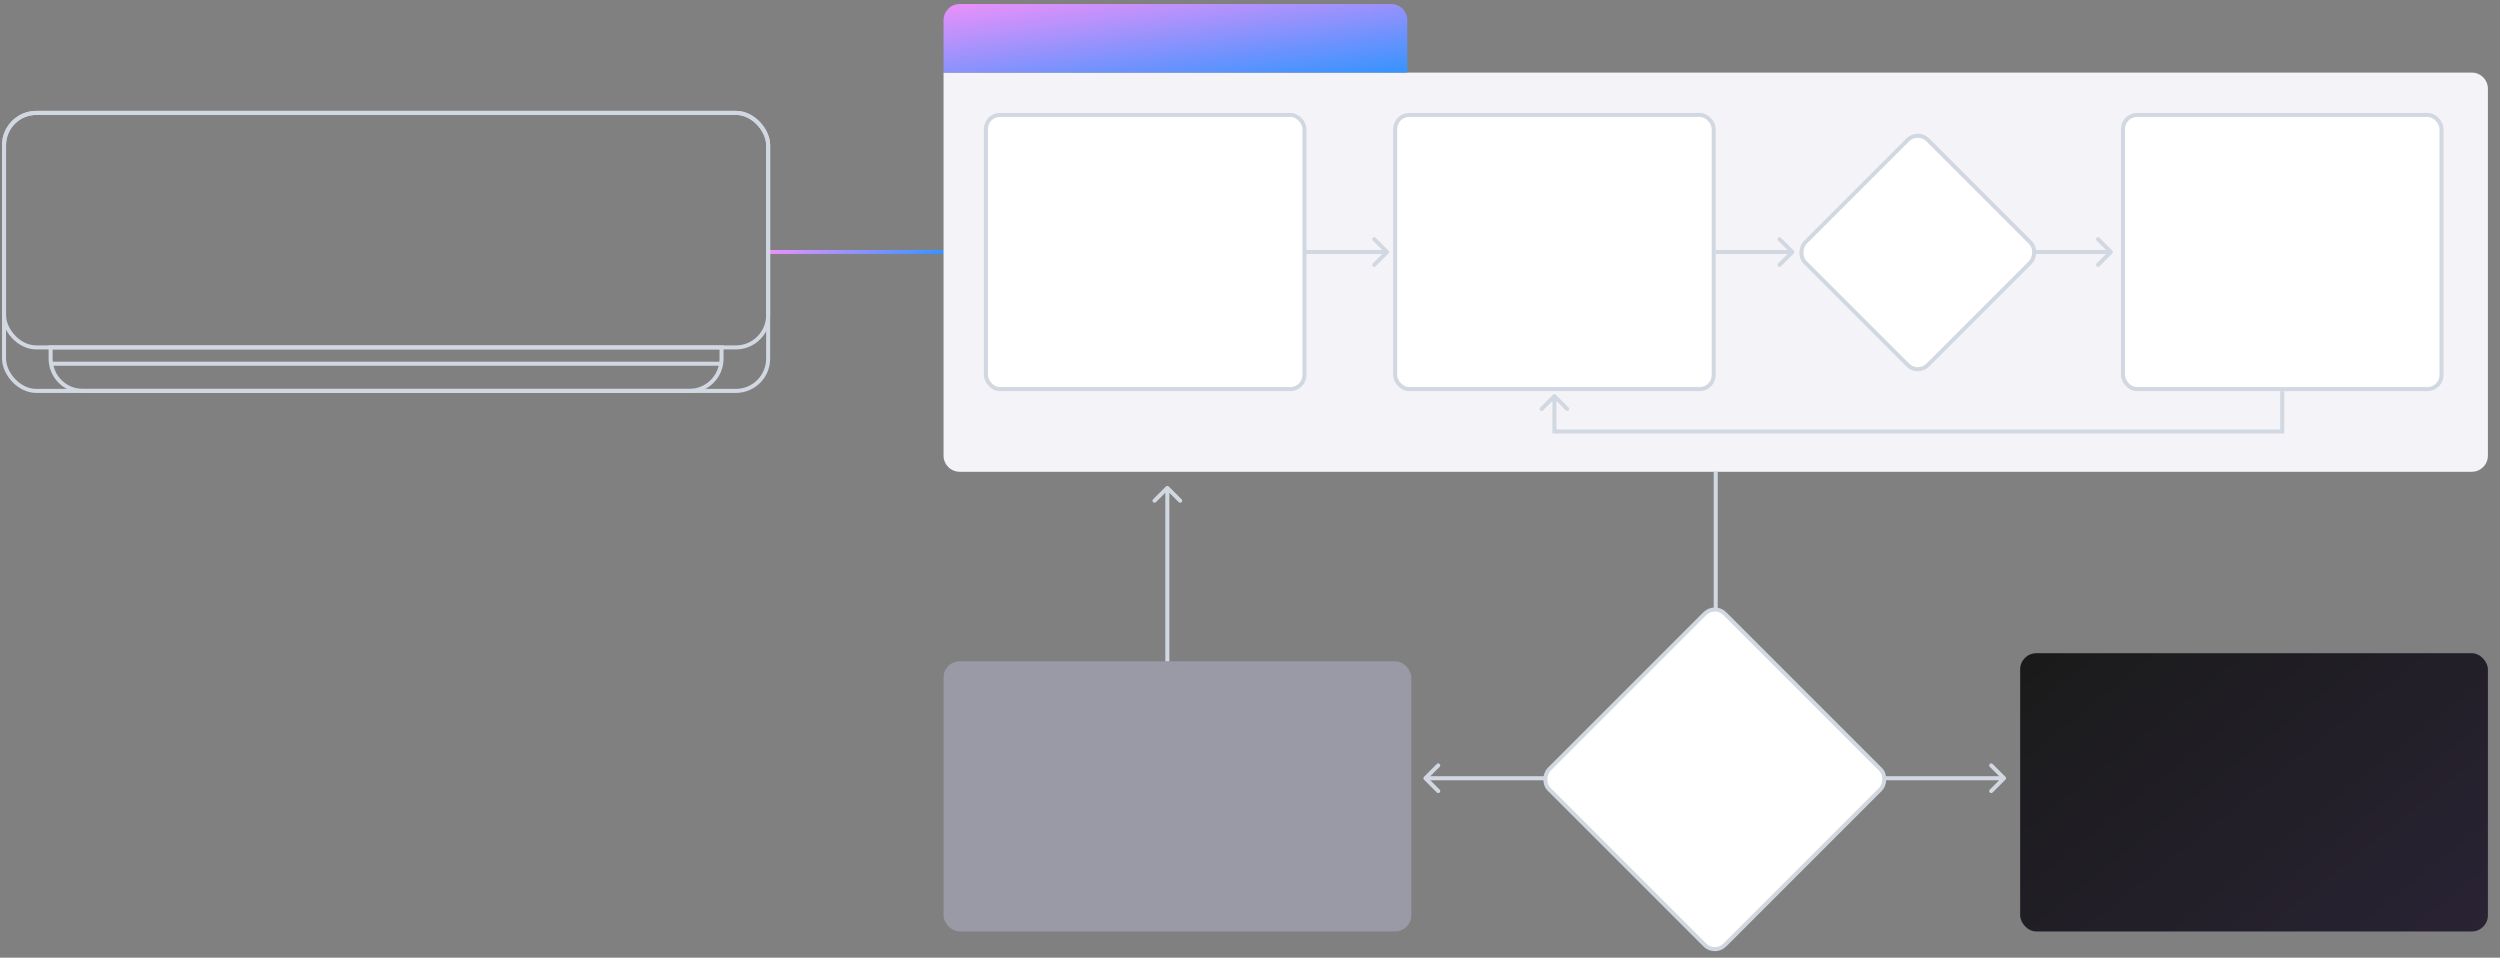 <?xml version="1.0" encoding="UTF-8"?> <svg xmlns="http://www.w3.org/2000/svg" width="1240" height="475" viewBox="0 0 1240 475" fill="none"><rect x="0" y="0" width="1240" height="475" fill="#808080" stroke="none"/> <g clip-path="url(#clip0_2321_65038)"> <path d="M994.707 386.707C995.098 386.317 995.098 385.683 994.707 385.293L988.343 378.929C987.953 378.538 987.319 378.538 986.929 378.929C986.538 379.319 986.538 379.953 986.929 380.343L992.586 386L986.929 391.657C986.538 392.047 986.538 392.681 986.929 393.071C987.319 393.462 987.953 393.462 988.343 393.071L994.707 386.707ZM935 387L994 387L994 385L935 385L935 387Z" fill="#D1D8E1"></path> <path d="M706.293 385.293C705.902 385.683 705.902 386.317 706.293 386.707L712.657 393.071C713.047 393.462 713.681 393.462 714.071 393.071C714.462 392.681 714.462 392.047 714.071 391.657L708.414 386L714.071 380.343C714.462 379.953 714.462 379.319 714.071 378.929C713.681 378.538 713.047 378.538 712.657 378.929L706.293 385.293ZM766 385H707V387H766V385Z" fill="#D1D8E1"></path> <path d="M381 125H468" stroke="url(#paint0_linear_2321_65038)" stroke-width="2"></path> <path d="M468 36H1226C1230.42 36 1234 39.582 1234 44V226C1234 230.418 1230.42 234 1226 234H476C471.582 234 468 230.418 468 226V36Z" fill="#F4F4F8"></path> <path d="M688.707 125.707C689.098 125.317 689.098 124.683 688.707 124.293L682.343 117.929C681.953 117.538 681.319 117.538 680.929 117.929C680.538 118.319 680.538 118.953 680.929 119.343L686.586 125L680.929 130.657C680.538 131.047 680.538 131.681 680.929 132.071C681.319 132.462 681.953 132.462 682.343 132.071L688.707 125.707ZM647 126L688 126L688 124L647 124L647 126Z" fill="#D1D8E1"></path> <path d="M889.707 125.707C890.098 125.317 890.098 124.683 889.707 124.293L883.343 117.929C882.953 117.538 882.319 117.538 881.929 117.929C881.538 118.319 881.538 118.953 881.929 119.343L887.586 125L881.929 130.657C881.538 131.047 881.538 131.681 881.929 132.071C882.319 132.462 882.953 132.462 883.343 132.071L889.707 125.707ZM851 126L889 126L889 124L851 124L851 126Z" fill="#D1D8E1"></path> <path d="M1047.71 125.707C1048.1 125.317 1048.1 124.683 1047.71 124.293L1041.34 117.929C1040.95 117.538 1040.32 117.538 1039.93 117.929C1039.54 118.319 1039.54 118.953 1039.93 119.343L1045.59 125L1039.93 130.657C1039.54 131.047 1039.54 131.681 1039.93 132.071C1040.32 132.462 1040.95 132.462 1041.34 132.071L1047.71 125.707ZM1008 126L1047 126L1047 124L1008 124L1008 126Z" fill="#D1D8E1"></path> <path d="M1132 214L1132 215L1133 215L1133 214L1132 214ZM771 214L770 214L770 215L771 215L771 214ZM771.707 195.793C771.317 195.402 770.683 195.402 770.293 195.793L763.929 202.157C763.538 202.547 763.538 203.181 763.929 203.571C764.319 203.962 764.953 203.962 765.343 203.571L771 197.914L776.657 203.571C777.047 203.962 777.681 203.962 778.071 203.571C778.462 203.181 778.462 202.547 778.071 202.157L771.707 195.793ZM1131 194L1131 214L1133 214L1133 194L1131 194ZM1132 213L771 213L771 215L1132 215L1132 213ZM772 214L772 196.5L770 196.5L770 214L772 214Z" fill="#D1D8E1"></path> <rect x="2" y="56" width="379" height="137.888" rx="16" stroke="#D1D8E1" stroke-width="2"></rect> <rect x="2" y="56" width="379" height="116.319" rx="16" stroke="#D1D8E1" stroke-width="2"></rect> <path d="M25.109 172.318H357.89V177.887C357.89 186.724 350.726 193.887 341.89 193.887H41.109C32.273 193.887 25.109 186.724 25.109 177.887V172.318Z" stroke="#D1D8E1" stroke-width="2"></path> <path d="M25.109 180.408H357.89" stroke="#D1D8E1" stroke-width="2"></path> <path d="M468 10C468 5.582 471.582 2 476 2H690C694.418 2 698 5.582 698 10V36H468V10Z" fill="url(#paint1_linear_2321_65038)"></path> <rect x="489" y="57" width="158" height="136" rx="7" fill="white" stroke="#D1D8E1" stroke-width="2"></rect> <rect x="692" y="57" width="158" height="136" rx="7" fill="white" stroke="#D1D8E1" stroke-width="2"></rect> <rect x="1053" y="57" width="158" height="136" rx="7" fill="white" stroke="#D1D8E1" stroke-width="2"></rect> <rect x="951.226" y="64.414" width="86" height="86" rx="7" transform="rotate(45 951.226 64.414)" fill="white" stroke="#D1D8E1" stroke-width="2"></rect> <rect x="850.549" y="299.414" width="123.227" height="123.227" rx="7" transform="rotate(45 850.549 299.414)" fill="white" stroke="#D1D8E1" stroke-width="2"></rect> <path d="M851 234L851 303" stroke="#D1D8E1" stroke-width="2"></path> <path d="M579.707 241.293C579.317 240.902 578.683 240.902 578.293 241.293L571.929 247.657C571.538 248.047 571.538 248.681 571.929 249.071C572.319 249.462 572.953 249.462 573.343 249.071L579 243.414L584.657 249.071C585.047 249.462 585.681 249.462 586.071 249.071C586.462 248.681 586.462 248.047 586.071 247.657L579.707 241.293ZM578 242L578 328L580 328L580 242L578 242Z" fill="#D1D8E1"></path> <rect x="1002" y="324" width="232" height="138" rx="8" fill="url(#paint2_linear_2321_65038)"></rect> <rect x="468" y="328" width="232" height="133.992" rx="8" fill="#D5D3FF" fill-opacity="0.3"></rect> </g> <defs> <linearGradient id="paint0_linear_2321_65038" x1="468" y1="125.03" x2="461.99" y2="102.968" gradientUnits="userSpaceOnUse"> <stop stop-color="#3593FF"></stop> <stop offset="1" stop-color="#EB91FA"></stop> </linearGradient> <linearGradient id="paint1_linear_2321_65038" x1="698" y1="36" x2="689.927" y2="-26.615" gradientUnits="userSpaceOnUse"> <stop stop-color="#3593FF"></stop> <stop offset="1" stop-color="#EB91FA"></stop> </linearGradient> <linearGradient id="paint2_linear_2321_65038" x1="1002" y1="324" x2="1159.79" y2="521.337" gradientUnits="userSpaceOnUse"> <stop stop-color="#1A1A1A"></stop> <stop offset="1" stop-color="#292334"></stop> </linearGradient> <clipPath id="clip0_2321_65038"> <rect width="1240" height="475" fill="white"></rect> </clipPath> </defs> </svg> 